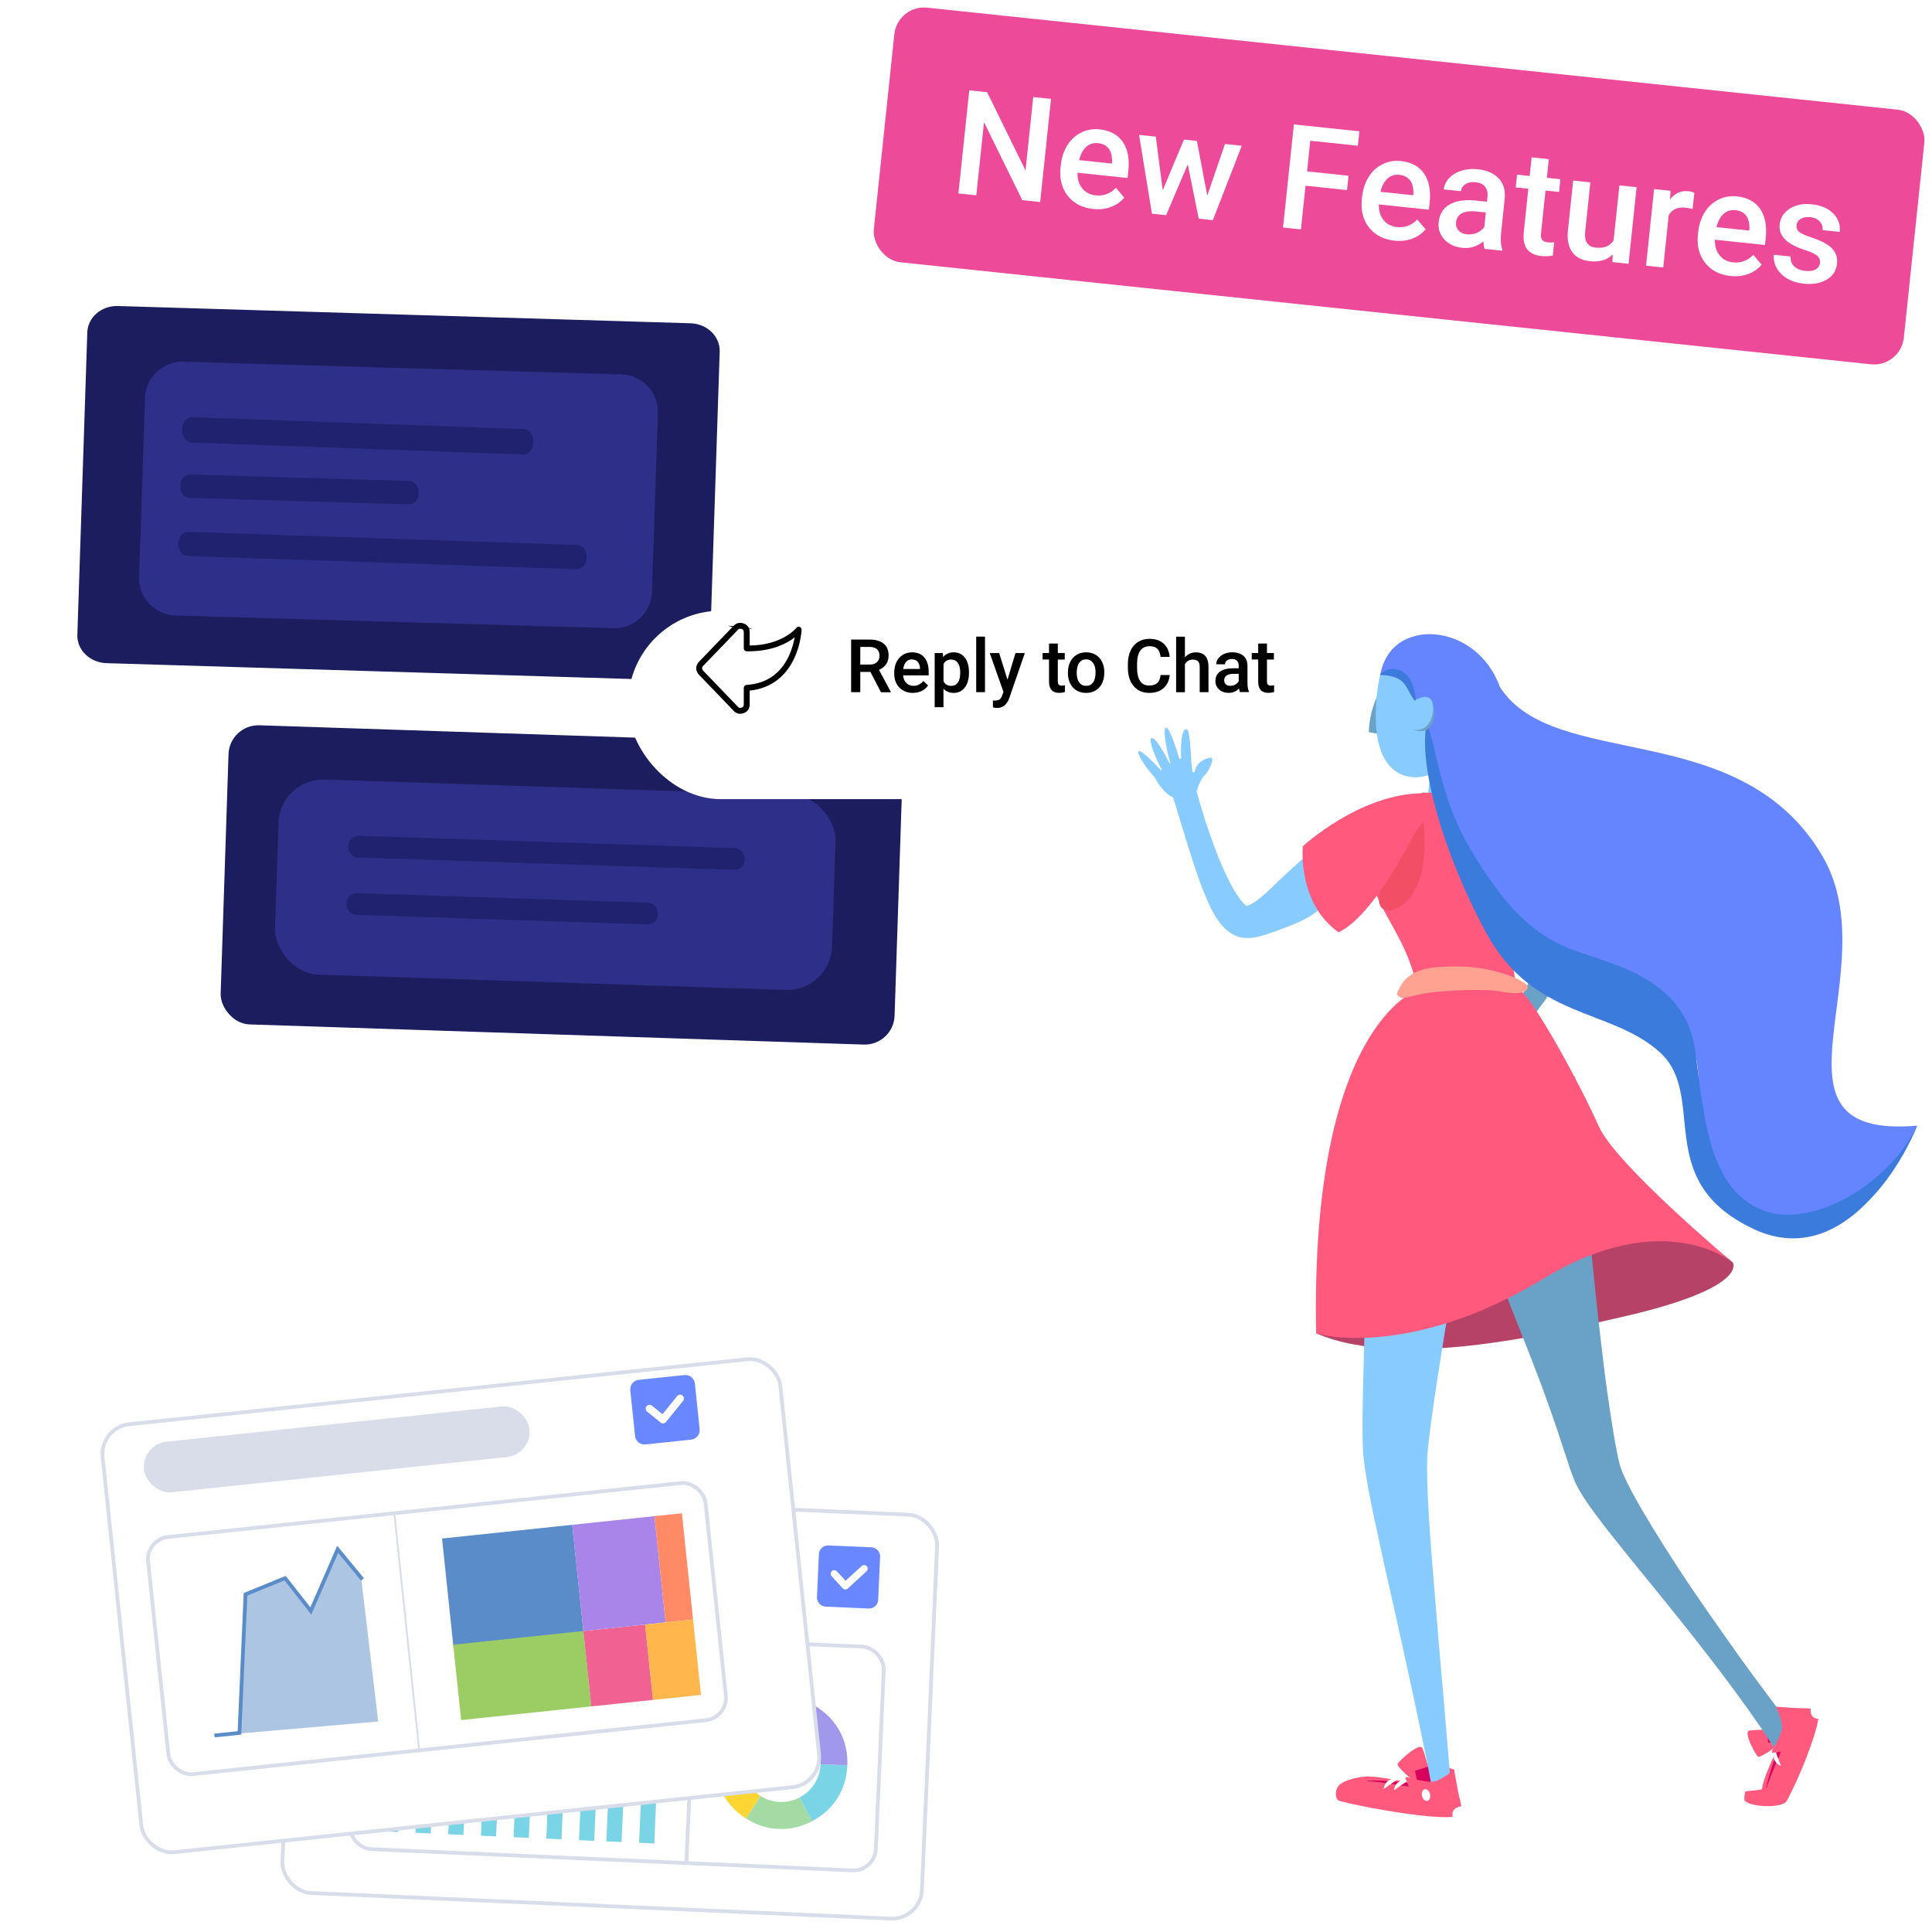 <?xml version="1.0" encoding="UTF-8"?>
<svg id="Layer_2" data-name="Layer 2" xmlns="http://www.w3.org/2000/svg" xmlns:xlink="http://www.w3.org/1999/xlink" viewBox="0 0 517 517">
  <defs>
    <style>
      .cls-1, .cls-2, .cls-3, .cls-4, .cls-5 {
        fill: #fff;
      }

      .cls-6 {
        fill: #6988ff;
        fill-rule: evenodd;
        stroke: #6988ff;
        stroke-linejoin: round;
      }

      .cls-7 {
        fill: #6aa2c7;
      }

      .cls-8 {
        fill: #a985e9;
      }

      .cls-9 {
        fill: #ff8a65;
      }

      .cls-10, .cls-11 {
        fill: #5a8cc9;
      }

      .cls-12 {
        fill: #ffd533;
      }

      .cls-2 {
        stroke-width: .5px;
      }

      .cls-2, .cls-3, .cls-13, .cls-14, .cls-5 {
        stroke-miterlimit: 10;
      }

      .cls-2, .cls-3, .cls-5 {
        stroke: #d8dde9;
      }

      .cls-15 {
        fill: #f24f66;
      }

      .cls-16 {
        fill: #a198eb;
      }

      .cls-3 {
        filter: url(#drop-shadow-1);
      }

      .cls-13 {
        fill: none;
        stroke: #5a8cc9;
      }

      .cls-17 {
        fill: #ff5a7e;
      }

      .cls-18 {
        fill: #8cf;
      }

      .cls-19 {
        fill: #79d4e5;
      }

      .cls-20 {
        fill: #d8dde9;
      }

      .cls-21 {
        fill: #1c1d5f;
      }

      .cls-4 {
        filter: url(#drop-shadow-2);
      }

      .cls-22 {
        fill: #6485ff;
      }

      .cls-11 {
        opacity: .5;
      }

      .cls-23 {
        fill: #ed4a99;
      }

      .cls-14 {
        stroke: #000;
        stroke-width: .75px;
      }

      .cls-24 {
        fill: #a4dba5;
      }

      .cls-25 {
        fill: #b64367;
      }

      .cls-26 {
        fill: #d7005d;
      }

      .cls-27 {
        fill: #20226f;
      }

      .cls-28 {
        fill: #ffa291;
      }

      .cls-29 {
        fill: #ffb74d;
      }

      .cls-30 {
        fill: #f06292;
      }

      .cls-31 {
        fill: #2e2f88;
      }

      .cls-32 {
        fill: #9ccc64;
      }

      .cls-33 {
        fill: #ff8b68;
      }

      .cls-34 {
        fill: #3b7bdb;
      }

      .cls-35 {
        fill: #997a5d;
      }
    </style>
    <filter id="drop-shadow-1" filterUnits="userSpaceOnUse">
      <feOffset dx="7" dy="7"/>
      <feGaussianBlur result="blur" stdDeviation="15"/>
      <feFlood flood-color="#3d498a" flood-opacity=".2"/>
      <feComposite in2="blur" operator="in"/>
      <feComposite in="SourceGraphic"/>
    </filter>
    <filter id="drop-shadow-2" filterUnits="userSpaceOnUse">
      <feOffset dx="0" dy="10"/>
      <feGaussianBlur result="blur-2" stdDeviation="13"/>
      <feFlood flood-color="#3d498a" flood-opacity=".16"/>
      <feComposite in2="blur-2" operator="in"/>
      <feComposite in="SourceGraphic"/>
    </filter>
  </defs>
  <g>
    <rect id="bg" class="cls-5" x="77.5" y="401.87" width="171.3" height="108.18" rx="8" ry="8" transform="translate(20.31 -6.77) rotate(2.53)"/>
    <g>
      <g>
        <path class="cls-6" d="m221.64,414.05l11.53.51c1.06.05,1.88.95,1.84,2.01h0s-.51,11.53-.51,11.53c-.05,1.06-.95,1.88-2.01,1.84h0l-11.53-.51c-1.06-.05-1.88-.95-1.84-2.01h0l.51-11.53c.05-1.06.95-1.88,2.01-1.84h0Z"/>
        <path class="cls-1" d="m230.6,419.05c.4-.35,1.01-.31,1.36.09.34.39.31.97-.06,1.33l-5.04,4.61c-.39.36-1,.33-1.36-.06l-2.97-3.24c-.35-.4-.31-1.01.09-1.36.39-.34.97-.31,1.33.06l2.32,2.53,4.33-3.96h0Z"/>
      </g>
      <rect class="cls-20" x="95.26" y="413.21" width="97.44" height="12.8" rx="6.4" ry="6.4" transform="translate(18.69 -5.95) rotate(2.53)"/>
    </g>
    <g>
      <g id="thumbnail">
        <rect class="cls-5" x="94.55" y="437.78" width="140.92" height="59.93" rx="6" ry="6" transform="translate(20.84 -6.84) rotate(2.53)"/>
        <line class="cls-5" x1="186.31" y1="439.05" x2="183.65" y2="499.04"/>
      </g>
      <g>
        <g>
          <rect class="cls-19" x="102.9" y="471.09" width="4.07" height="19.05" transform="translate(21.63 -4.22) rotate(2.57)"/>
          <rect class="cls-19" x="112.01" y="455.52" width="4.07" height="35.03" transform="translate(21.29 -4.63) rotate(2.57)"/>
          <rect class="cls-19" x="120.95" y="447.58" width="4.07" height="43.36" transform="translate(21.14 -5.04) rotate(2.57)"/>
          <rect class="cls-19" x="129.33" y="464.16" width="4.07" height="27.17" transform="translate(21.52 -5.4) rotate(2.57)"/>
          <rect class="cls-19" x="137.9" y="472.66" width="4.07" height="19.05" transform="translate(21.73 -5.78) rotate(2.57)"/>
          <rect class="cls-19" x="146.73" y="469.3" width="4.07" height="22.81" transform="translate(21.67 -6.18) rotate(2.57)"/>
          <rect class="cls-19" x="156.11" y="441.68" width="4.07" height="50.84" transform="translate(21.07 -6.61) rotate(2.57)"/>
          <rect class="cls-19" x="163.09" y="456.95" width="4.07" height="35.89" transform="translate(21.43 -6.92) rotate(2.57)"/>
          <rect class="cls-19" x="171.39" y="477.45" width="4.07" height="15.77" transform="translate(21.91 -7.28) rotate(2.57)"/>
        </g>
        <g>
          <g>
            <path class="cls-35" d="m209.09,471.7l-8.23-15.64c5.75-3.03,12.16-2.78,17.66.69l-9.43,14.95Z"/>
            <path class="cls-33" d="m209.09,471.7l-17.66-.69c.25-6.5,3.68-11.92,9.43-14.95l8.23,15.64Z"/>
            <path class="cls-12" d="m209.09,471.7l-9.43,14.95c-5.5-3.47-8.49-9.14-8.23-15.64l17.66.69Z"/>
            <path class="cls-24" d="m209.09,471.7l8.23,15.64c-5.75,3.03-12.16,2.78-17.66-.69l9.43-14.95Z"/>
            <path class="cls-19" d="m209.09,471.7l17.66.69c-.25,6.5-3.68,11.92-9.43,14.95l-8.23-15.64Z"/>
            <path class="cls-16" d="m209.09,471.7l9.43-14.95c5.5,3.47,8.49,9.14,8.23,15.64l-17.66-.69Z"/>
          </g>
          <circle class="cls-1" cx="209.09" cy="471.7" r="10.51"/>
        </g>
      </g>
    </g>
  </g>
  <g>
    <g>
      <rect id="bg-2" data-name="bg" class="cls-3" x="24.45" y="365.88" width="182.35" height="115.15" rx="8" ry="8" transform="translate(-43.63 14.41) rotate(-6)"/>
      <g id="thumbnail-2" data-name="thumbnail">
        <rect class="cls-5" x="41.92" y="403.91" width="150" height="63.8" rx="6" ry="6" transform="translate(-44.91 14.61) rotate(-6)"/>
        <g>
          <polygon class="cls-11" points="57.08 464.49 63.78 463.78 65.4 426.7 75.99 422.38 82.88 431.16 90.06 414.67 96.7 422.72 101.21 460.67 57.08 464.49"/>
          <polyline class="cls-13" points="57.38 464.42 64.08 463.72 65.7 426.63 76.29 422.31 83.18 431.09 90.36 414.6 97 422.65"/>
        </g>
        <line class="cls-2" x1="105.56" y1="405.31" x2="112.24" y2="468.89"/>
        <g>
          <rect class="cls-10" x="119.73" y="409.79" width="35.04" height="29.51" transform="translate(-43.62 16.67) rotate(-6)"/>
          <rect class="cls-32" x="122.24" y="438.24" width="35.04" height="20.28" transform="translate(-46.1 17.06) rotate(-6)"/>
          <rect class="cls-30" x="157.13" y="435.54" width="16.6" height="20.28" transform="translate(-45.68 19.73) rotate(-6)"/>
          <rect class="cls-8" x="154.56" y="406.8" width="22.13" height="28.58" transform="translate(-43.11 19.62) rotate(-6)"/>
          <rect class="cls-9" x="176.61" y="405.26" width="7.38" height="28.58" transform="translate(-42.87 21.14) rotate(-6)"/>
          <rect class="cls-29" x="173.65" y="434" width="12.91" height="20.28" transform="translate(-45.44 21.26) rotate(-6)"/>
        </g>
      </g>
      <g>
        <g>
          <path class="cls-6" d="m170.98,369.74l12.22-1.28c1.12-.12,2.13.7,2.25,1.82h0s1.28,12.22,1.28,12.22c.12,1.12-.7,2.13-1.82,2.25h0l-12.22,1.28c-1.12.12-2.13-.7-2.25-1.82h0l-1.28-12.22c-.12-1.12.7-2.13,1.82-2.25h0Z"/>
          <path class="cls-1" d="m181.21,373.58c.37-.43,1.01-.49,1.44-.12.42.35.48.98.15,1.41l-4.58,5.65c-.36.44-1,.51-1.44.15l-3.63-2.94c-.43-.37-.49-1.01-.12-1.44.35-.42.98-.48,1.41-.15l2.84,2.3,3.93-4.86h0Z"/>
        </g>
        <rect class="cls-20" x="38.25" y="381.04" width="103.73" height="13.62" rx="6.81" ry="6.81" transform="translate(-40.05 11.54) rotate(-6)"/>
      </g>
    </g>
    <g id="pin_icon" data-name="pin icon">
      <g>
        <path class="cls-1" d="m215.8,339.17c-.19.04-.39.02-.58-.08l-20.75-10.5c-.44-.22-.61-.75-.39-1.19l2.43-4.81c.81-1.6,2.77-2.24,4.36-1.43l.57.29c2.82-2.55,6.36-6.17,8.09-9.6.19-.39.42-.89.65-1.4-1.33-.9-1.82-2.68-1.08-4.16l1.36-2.69c.81-1.6,2.77-2.24,4.36-1.44l9.63,4.88c.77.39,1.34,1.05,1.61,1.87.27.83.21,1.71-.19,2.49l-1.36,2.69c-.75,1.48-2.48,2.14-3.99,1.6-.28.48-.55.97-.74,1.35-1.74,3.44-2.56,8.42-2.94,12.2l.57.29c1.59.81,2.23,2.77,1.43,4.36l-2.43,4.8c-.13.25-.35.41-.61.47Zm-19.74-11.75l19.17,9.7,2.03-4.01c.37-.73.08-1.62-.65-1.99l-1.11-.56c-.32-.16-.52-.51-.48-.87.37-3.99,1.23-9.57,3.19-13.43.3-.6.77-1.42,1.2-2.15.12-.21.33-.36.56-.41,0,0,.01,0,.02,0,.23-.05.47,0,.66.12l.3.15c.71.36,1.62.06,1.98-.66l1.36-2.69c.18-.36.21-.76.09-1.14-.12-.37-.38-.68-.72-.85l-9.63-4.88c-.71-.36-1.62-.06-1.98.66l-1.36,2.69c-.37.73-.08,1.62.64,1.99l.39.19c.41.21.59.71.41,1.13-.33.78-.71,1.64-1.01,2.24-1.96,3.86-5.94,7.85-8.94,10.52-.27.24-.66.29-.99.13l-1.11-.56c-.73-.37-1.62-.07-1.99.65l-2.03,4.02Z"/>
        <path class="cls-1" d="m200.18,344.3c-.19.04-.39.02-.58-.08-.44-.22-.61-.75-.39-1.19l5.25-10.37c.22-.44.75-.61,1.19-.39.25.12.41.35.47.6.04.19.02.4-.08.58l-5.25,10.37c-.13.25-.35.41-.61.47Z"/>
      </g>
    </g>
  </g>
  <g>
    <g>
      <path class="cls-21" d="m181.69,182.08l-153.23-4.62c-4.42-.15-7.89-3.54-7.76-7.58l2.66-80.94c.13-4.04,3.82-7.2,8.24-7.05l153.23,4.62c4.42.15,7.89,3.54,7.76,7.58l-2.66,80.94c-.13,4.04-3.82,7.2-8.24,7.05Z"/>
      <g>
        <path class="cls-31" d="m164.15,168.11l-117.26-3.4c-5.5-.18-9.85-4.83-9.67-10.32l1.58-47.92c.18-5.5,4.83-9.85,10.32-9.67l117.26,3.4c5.5.18,9.85,4.83,9.67,10.32l-1.58,47.92c-.18,5.5-4.83,9.85-10.32,9.67Z"/>
        <path class="cls-27" d="m139.97,121.62l-88.65-3.2c-1.46-.06-2.61-1.5-2.57-3.2l.02-.6c.05-1.7,1.28-3.05,2.74-2.99l88.65,3.2c1.46.06,2.61,1.5,2.57,3.2l-.02.6c-.05,1.7-1.28,3.05-2.74,2.99Z"/>
        <path class="cls-27" d="m109.26,134.97l-58.44-1.73c-1.46-.05-2.61-1.38-2.57-2.95l.02-.55c.05-1.57,1.28-2.81,2.74-2.76l58.44,1.73c1.46.05,2.61,1.38,2.57,2.95l-.02.55c-.05,1.57-1.28,2.81-2.74,2.76Z"/>
        <path class="cls-27" d="m154.23,152.32l-103.92-3.52c-1.46-.05-2.61-1.43-2.57-3.05l.02-.57c.05-1.62,1.28-2.91,2.74-2.86l103.92,3.52c1.46.05,2.61,1.43,2.57,3.05l-.02.57c-.05,1.62-1.28,2.91-2.74,2.86Z"/>
      </g>
    </g>
    <g>
      <rect class="cls-21" x="60.04" y="196.77" width="180.44" height="80.09" rx="8" ry="8" transform="translate(7.86 -4.81) rotate(1.88)"/>
      <g>
        <rect class="cls-31" x="74" y="210.65" width="149.15" height="52.22" rx="12" ry="12" transform="translate(7.86 -4.75) rotate(1.88)"/>
        <rect class="cls-27" x="93.16" y="225.3" width="106.1" height="5.82" rx="2.66" ry="2.66" transform="translate(7.58 -4.68) rotate(1.88)"/>
        <rect class="cls-27" x="92.67" y="240.28" width="83.37" height="5.82" rx="2.66" ry="2.66" transform="translate(8.06 -4.28) rotate(1.88)"/>
      </g>
    </g>
    <g>
      <path class="cls-1" d="m371.78,148.38c-.06,0-.13,0-.19-.02-.26-.05-.49-.2-.64-.42l-3.19-4.76-10.25-2.02c-1.72-.34-2.84-2.01-2.5-3.73l4.2-21.32c.34-1.72,2.01-2.83,3.73-2.5l29.85,5.88c1.71.34,2.83,2.01,2.5,3.73l-4.2,21.32c-.34,1.72-2.01,2.83-3.73,2.5l-10.25-2.02-4.76,3.19c-.17.11-.36.17-.56.17Zm-9.47-32.83c-.55,0-1.04.39-1.15.95l-4.2,21.32c-.13.63.29,1.25.92,1.38l10.66,2.1c.26.05.49.2.64.42l2.87,4.27,4.27-2.87c.22-.15.49-.21.75-.15l10.66,2.1c.63.12,1.25-.29,1.38-.92l4.2-21.32c.12-.63-.29-1.25-.92-1.38h0l-29.85-5.88c-.08-.02-.15-.02-.23-.02Zm16.31,18.67c-.06,0-.13,0-.19-.02l-14.57-2.87c-.48-.09-.81-.51-.81-.98,0-.06,0-.13.02-.19.11-.54.63-.9,1.17-.79l14.57,2.87c.48.09.81.51.81.98,0,.06,0,.13-.02.19-.09.48-.51.81-.98.81Zm8.01-5.07c-.06,0-.13,0-.19-.02l-21.32-4.2c-.48-.09-.81-.51-.81-.98,0-.06,0-.13.02-.19.11-.54.63-.9,1.17-.79l21.32,4.2c.48.09.81.51.81.98,0,.06,0,.13-.02.19-.09.48-.51.81-.98.81Z"/>
      <g id="reply">
        <rect class="cls-4" x="168.11" y="153.43" width="198.56" height="50.42" rx="24.79" ry="24.79"/>
        <g id="Icon_System_Forward" data-name="Icon/System/Forward">
          <g id="Fill_1" data-name="Fill 1">
            <path class="cls-14" d="m198.06,190.64c-.52,0-.99-.2-1.37-.59-2.72-2.81-7.34-7.62-9.43-9.81-.76-.8-.76-2.04,0-2.83,2.09-2.17,6.67-6.95,9.38-9.74.62-.64,1.48-.8,2.36-.43.58.24,1.26.79,1.24,2.03-.01.98,0,1.96,0,2.96v.89h.08c9.21,0,13.04-4.82,13.08-4.87.11-.14.3-.19.46-.13.17.06.28.22.27.4,0,.15-.67,14.81-13.89,15.94v.9c0,1.03,0,2.06,0,3.09,0,1.18-.63,1.72-1.17,1.96-.35.16-.69.23-1.01.23Zm.01-22.78c-.32,0-.6.12-.84.38-2.7,2.79-7.3,7.57-9.38,9.74-.46.47-.46,1.22,0,1.7,2.09,2.18,6.71,6.99,9.42,9.8.37.38.86.45,1.45.18.48-.22.7-.59.69-1.21,0-1.04,0-2.07,0-3.1v-1.28c0-.22.17-.39.38-.41,5.38-.35,9.28-2.99,11.6-7.86,1.15-2.41,1.61-4.81,1.79-6.17-1.65,1.52-5.83,4.4-13.37,4.29-.23,0-.4-.19-.4-.41v-1.29c0-1.01,0-1.99,0-2.97,0-.65-.22-1.04-.74-1.26-.22-.09-.42-.13-.61-.13Z"/>
          </g>
        </g>
        <g>
          <path d="m232.94,179.81h-2.73v5.42h-2.45v-14.08h4.95c1.62,0,2.88.36,3.76,1.09.88.73,1.32,1.78,1.32,3.17,0,.94-.23,1.73-.68,2.37-.45.64-1.09,1.13-1.9,1.47l3.16,5.87v.13h-2.62l-2.82-5.42Zm-2.73-1.97h2.51c.83,0,1.47-.21,1.93-.62.46-.42.7-.99.7-1.71s-.21-1.34-.64-1.75c-.43-.41-1.07-.62-1.92-.64h-2.58v4.72Z"/>
          <path d="m244.31,185.42c-1.49,0-2.7-.47-3.62-1.41-.93-.94-1.39-2.19-1.39-3.75v-.29c0-1.04.2-1.98.6-2.8.4-.82.97-1.46,1.7-1.92s1.54-.69,2.44-.69c1.43,0,2.53.45,3.3,1.36.78.91,1.17,2.2,1.17,3.86v.95h-6.84c.07.86.36,1.55.87,2.05.51.5,1.14.75,1.91.75,1.08,0,1.95-.44,2.63-1.31l1.27,1.21c-.42.63-.98,1.11-1.68,1.46-.7.34-1.48.52-2.35.52Zm-.28-8.97c-.64,0-1.17.23-1.56.68-.4.45-.65,1.08-.76,1.89h4.48v-.17c-.05-.79-.26-1.38-.63-1.78s-.88-.6-1.53-.6Z"/>
          <path d="m259.29,180.1c0,1.62-.37,2.91-1.1,3.87-.74.96-1.72,1.45-2.96,1.45-1.15,0-2.07-.38-2.76-1.13v4.96h-2.35v-14.49h2.17l.1,1.06c.69-.84,1.63-1.26,2.81-1.26,1.28,0,2.28.48,3,1.43.73.95,1.09,2.27,1.09,3.96v.15Zm-2.34-.2c0-1.04-.21-1.87-.62-2.49-.42-.61-1.01-.92-1.78-.92-.96,0-1.65.4-2.07,1.19v4.64c.43.81,1.12,1.22,2.09,1.22.75,0,1.33-.3,1.76-.9s.63-1.52.63-2.74Z"/>
          <path d="m263.58,185.22h-2.35v-14.86h2.35v14.86Z"/>
          <path d="m269.61,181.86l2.13-7.1h2.5l-4.16,12.05c-.64,1.76-1.72,2.64-3.25,2.64-.34,0-.72-.06-1.13-.17v-1.83l.44.03c.59,0,1.04-.11,1.34-.32s.54-.58.71-1.09l.34-.9-3.68-10.41h2.53l2.21,7.1Z"/>
          <path d="m283.07,172.21v2.54h1.85v1.74h-1.85v5.84c0,.4.08.69.24.87.16.18.44.27.85.27.27,0,.54-.03.82-.1v1.82c-.54.15-1.05.22-1.55.22-1.81,0-2.71-1-2.71-2.99v-5.93h-1.72v-1.74h1.72v-2.54h2.35Z"/>
          <path d="m285.78,179.89c0-1.03.2-1.95.61-2.77s.98-1.45,1.71-1.9c.74-.44,1.58-.66,2.53-.66,1.41,0,2.56.45,3.44,1.36.88.91,1.36,2.12,1.43,3.62v.55c0,1.03-.19,1.95-.59,2.77-.4.81-.96,1.44-1.7,1.89-.74.44-1.59.67-2.56.67-1.48,0-2.66-.49-3.55-1.47-.89-.98-1.33-2.29-1.33-3.93v-.12Zm2.35.2c0,1.08.22,1.92.67,2.53.44.61,1.06.91,1.86.91s1.41-.31,1.85-.93c.44-.62.66-1.53.66-2.72,0-1.06-.23-1.9-.68-2.51s-1.07-.93-1.85-.93-1.38.3-1.83.91c-.45.61-.68,1.52-.68,2.73Z"/>
          <path d="m313.01,180.64c-.14,1.5-.7,2.67-1.66,3.52s-2.25,1.26-3.86,1.26c-1.12,0-2.11-.27-2.96-.8-.85-.53-1.51-1.29-1.98-2.27-.46-.98-.71-2.12-.73-3.41v-1.32c0-1.33.24-2.5.71-3.51.47-1.01,1.15-1.79,2.03-2.34.88-.55,1.9-.82,3.05-.82,1.55,0,2.8.42,3.75,1.26.95.84,1.5,2.03,1.65,3.57h-2.44c-.12-1.01-.41-1.74-.88-2.19-.47-.45-1.17-.67-2.08-.67-1.06,0-1.88.39-2.45,1.17-.57.78-.86,1.92-.88,3.42v1.25c0,1.52.27,2.69.82,3.49.54.8,1.34,1.2,2.39,1.2.96,0,1.68-.22,2.17-.65.48-.43.79-1.15.92-2.16h2.44Z"/>
          <path d="m317.09,175.9c.77-.89,1.74-1.33,2.91-1.33,2.23,0,3.36,1.27,3.39,3.82v6.84h-2.35v-6.75c0-.72-.16-1.23-.47-1.53-.31-.3-.77-.45-1.38-.45-.94,0-1.64.42-2.11,1.26v7.48h-2.35v-14.86h2.35v5.53Z"/>
          <path d="m331.83,185.22c-.1-.2-.19-.53-.27-.98-.75.78-1.66,1.17-2.75,1.17s-1.91-.3-2.57-.9c-.66-.6-1-1.34-1-2.22,0-1.12.42-1.97,1.24-2.57.83-.6,2.01-.89,3.55-.89h1.44v-.69c0-.54-.15-.97-.45-1.3s-.76-.49-1.38-.49c-.53,0-.97.13-1.32.4s-.51.61-.51,1.02h-2.35c0-.57.19-1.11.57-1.61s.9-.89,1.55-1.18c.65-.28,1.38-.43,2.19-.43,1.22,0,2.2.31,2.93.92.73.62,1.1,1.48,1.12,2.6v4.72c0,.94.13,1.69.4,2.25v.16h-2.4Zm-2.58-1.69c.46,0,.9-.11,1.31-.34.41-.23.72-.53.92-.91v-1.97h-1.27c-.87,0-1.52.15-1.96.45-.44.3-.66.73-.66,1.29,0,.45.15.81.45,1.08.3.27.7.4,1.2.4Z"/>
          <path d="m339.04,172.21v2.54h1.85v1.74h-1.85v5.84c0,.4.08.69.24.87.16.18.44.27.85.27.27,0,.54-.03.82-.1v1.82c-.54.15-1.05.22-1.55.22-1.81,0-2.71-1-2.71-2.99v-5.93h-1.72v-1.74h1.72v-2.54h2.35Z"/>
        </g>
      </g>
    </g>
  </g>
  <g>
    <path class="cls-7" d="m410.95,216.86l-.53-1.42c-.17-.44-.38-.88-.64-1.29-2.25-3.68-7.06-4.85-10.74-2.59-3.68,2.25-4.85,7.06-2.59,10.74l17.35,28.4c-.09.37-.18.75-.27,1.13-.18.59-.33,1.18-.52,1.78-.75,2.4-1.76,4.86-2.92,7.29-1.13,2.44-2.47,4.84-3.86,7.25l-2.2,3.56-2.35,3.51-.2.3c-.59.87-.45,2.07.36,2.79.88.79,2.24.71,3.02-.18l2.88-3.24,2.77-3.34c1.78-2.28,3.53-4.58,5.11-7.01,1.6-2.41,3.08-4.9,4.36-7.5.64-1.3,1.23-2.62,1.75-3.97.52-1.35.98-2.73,1.25-4.15h0s-12-32.05-12-32.05Z"/>
    <path class="cls-25" d="m360.48,344.49s-2.54,5.14-8.28,12.3c23.71,10.29,66.66-1.02,80.05-3.97,36.16-7.98,31.44-14.98,31.44-14.98,0,0-47.66-43.59-103.21,6.65Z"/>
    <path class="cls-17" d="m488.1,459.49c-.64,4.48-5.96,16.93-8.95,23.28-.79,1.68-4.98,2.66-5.62,2.52-2.54-.54-7.85-.18-6.54-5.8.09-.36,4.45-.35,4.5-.75.72-5.49,9.69-21.53,9.69-21.53,0,0,7.36-.71,6.93,2.29Z"/>
    <path class="cls-17" d="m475.04,467.58s-4.07,2.91-4.63,2.49c-.56-.42-4.06-6.71-2.26-6.98,1.8-.28,7.92-.45,8.37.87.45,1.32-1.48,3.63-1.48,3.63Z"/>
    <polygon class="cls-26" points="472.67 466.75 472.4 462.03 475.46 457.23 481.12 458.65 477.92 466.89 472.67 466.75"/>
    <path class="cls-17" d="m475.68,457.78l4.79,1.2-2.87,7.42-4.47-.12-.23-4.12,2.79-4.38m-.44-1.1l-3.33,5.22.29,5.32,6.04.16,3.51-9.06-6.52-1.64Z"/>
    <path class="cls-26" d="m472.58,478.47c.51-2.14,1.12-4.26,1.82-6.35.34-1.05.66-2.11,1.14-3.11.48-1,1.02-1.97,1.7-2.86l.08.04c-.26,1.09-.62,2.12-.99,3.15-.37,1.03-.86,2.01-1.29,3.02-.84,2.02-1.64,4.07-2.38,6.13l-.08-.02Z"/>
    <path class="cls-1" d="m475.05,468.5s-1.56,2.64,1.54,4.07l-1.54-4.07Z"/>
    <path class="cls-7" d="m396.91,291.58c-1.04,1.18-1.81,2.3-2.44,3.41-.33.56-.59,1.1-.86,1.65-.23.54-.48,1.09-.68,1.63-.8,2.15-1.21,4.25-1.33,6.3-.3,4.12,1.03,8,1.85,11.95,1.9,7.87,4.32,15.67,7.13,23.4,1.39,3.87,2.92,7.72,4.42,11.57l4.56,11.55c1.49,3.85,2.98,7.71,4.36,11.59l1.04,2.91,1,2.93,1.01,2.93.96,2.96,1,2.98,1,3.06.55,1.58c.18.52.43,1.14.64,1.71l.17.43.22.5.23.5.23.45c.3.61.61,1.13.91,1.66,1.22,2.06,2.47,3.81,3.74,5.53,1.28,1.7,2.51,3.37,3.79,5,5.13,6.47,10.24,12.73,15.34,19,5.08,6.27,10.07,12.59,14.93,19,2.43,3.2,4.81,6.44,7.15,9.72l3.46,4.96c.57.83,1.12,1.68,1.68,2.52.56.84,1.11,1.68,1.65,2.55l5.59-4.44-3.66-4.75-3.6-4.81c-2.38-3.22-4.79-6.42-7.12-9.68-4.65-6.52-9.25-13.07-13.74-19.68-4.43-6.64-8.75-13.37-12.72-20.16-.99-1.7-1.95-3.4-2.84-5.09-.9-1.69-1.75-3.39-2.4-4.98-.16-.39-.31-.78-.43-1.13l-.09-.27-.07-.23-.07-.24-.07-.3c-.1-.42-.21-.78-.3-1.23l-.29-1.35c-.37-1.85-.72-3.76-1.04-5.7-.65-3.87-1.23-7.81-1.78-11.75-.56-3.94-1.01-7.91-1.48-11.88-.95-7.94-1.78-15.9-2.58-23.88-.8-7.97-1.57-15.95-2.32-23.93l-1.1-11.98c-.36-3.99-.72-7.99-1.01-11.97l-24.58,3.46Z"/>
    <path class="cls-17" d="m484.09,457.29l-8.81-.56s1.78,3.9,1.61,5.7c-.17,1.85-2.73,6.19-2.73,6.19-.09.21.08.44.3.41l8.14-1.19s4.9-5.9,1.49-10.55Z"/>
    <path class="cls-1" d="m484.56,457.12s-.49,2.77,2.03,2.83c-.73,4.82-5.1,15.8-8.44,21.95-1.15,2.13-10.1,1.7-11.28-.14.15,1.02.53,3.9,6.7,4.04,1.38.03,4.25.24,6.12-3.25,3.93-7.28,8.06-18.94,8.51-22.67.29-2.42.82-2.82-3.65-2.77Z"/>
    <path class="cls-17" d="m389.58,487.65c-6.1.63-27.37-3.18-30.61-4.15-2.9-.87-4.65-6.9,6.29-8.1,4.37-.48,24.9,4.46,24.9,4.46,0,0,2.65,7.46-.57,7.79Z"/>
    <path class="cls-17" d="m377.78,476.18s-4.08-3.47-3.79-4.16c.29-.69,5.91-5.97,6.67-4.17.76,1.8,2.53,8.11,1.28,8.92-1.25.82-4.16-.59-4.16-.59Z"/>
    <polygon class="cls-26" points="379.25 479 378.02 473.5 382.86 472 388.65 473.93 388.64 480.17 379.25 479"/>
    <path class="cls-17" d="m382.87,471.46l-5.45,1.69,1.41,6.31,10.33,1.29v-7.2s-6.29-2.1-6.29-2.1Zm5.26,8.13l-8.45-1.06-1.04-4.68,4.23-1.31,5.28,1.76v5.29Z"/>
    <path class="cls-26" d="m365.83,476.46c2.36-.03,4.72.05,7.07.24,1.18.08,2.36.14,3.53.37,1.16.24,2.31.55,3.41,1.02l-.02.09c-1.2.02-2.37-.1-3.53-.21-1.16-.11-2.31-.37-3.47-.55-2.32-.34-4.65-.64-6.99-.87v-.09Z"/>
    <path class="cls-1" d="m370.23,478.76l3.83-2.65s-3.15-.93-3.83,2.65Z"/>
    <path class="cls-1" d="m373,479.09l3.83-2.65s-3.15-.93-3.83,2.65Z"/>
    <path class="cls-18" d="m366.25,282.03c.25,17.12.01,28.37-.36,45.37l-.29,12.75-.37,12.74c-.13,4.25-.18,8.51-.33,12.76-.12,4.26-.23,8.52-.28,12.82-.02,2.16-.03,4.31.01,6.55.01,1.1.06,2.28.12,3.47l.16,1.82.21,1.71c.31,2.25.67,4.4,1.07,6.53.4,2.13.82,4.24,1.26,6.33l2.68,12.5,2.79,12.42,2.76,12.39,2.69,12.39c1.74,8.27,3.51,16.53,5,24.85l4.94-1-.51-6.34-.55-6.33-1.06-12.66c-.77-8.42-1.49-16.84-2.14-25.24-.7-8.38-1.42-16.77-1.85-25.02-.11-2.06-.2-4.11-.26-6.12-.06-2.01-.08-4-.04-5.83l.05-1.34.1-1.14.11-1.23.07-.67.08-.7c.2-1.88.47-3.91.74-5.93,1.12-8.13,2.44-16.44,3.79-24.72l2.07-12.44,1.99-12.46,4.07-24.94c1.28-8.32,2.67-16.65,3.89-24.95l-32.63,1.63Z"/>
    <path class="cls-17" d="m390.83,482.91l-1.72-9.3s-3.59,2.87-5.5,3.16c-1.97.3-7.15-1.23-7.15-1.23-.24-.04-.44.19-.34.42l3.36,8.15s7.41,3.56,11.35-1.2Z"/>
    <path class="cls-1" d="m391.14,483.35s-3,.22-2.41,2.85c-7.48.71-30.01-3.83-30.68-4.47-.68-.65-1.06-2.63.54-4.33-1.02.43-4.17,4.22-.4,5.87,6.94,3.03,26.07,5.23,31.02,4.6,2.59-.33,3.15.12,1.93-4.52Z"/>
    <path class="cls-1" d="m382.67,480.12c.19.86-.13,1.67-.72,1.8-.59.13-1.22-.46-1.42-1.32-.19-.86.13-1.67.72-1.8.59-.13,1.22.46,1.42,1.32Z"/>
    <path class="cls-7" d="m366.29,195.9l3.09.6,1.36-14.4s-4.28,6.19-4.45,13.8Z"/>
    <path class="cls-18" d="m383.87,171.48s-14.88-7.18-15.7,18.41c-.66,20.41,11.43,18.78,14.55,17.32l-1.53,13.59c.48,1.6,6.34,6.14,6.92,3.27l2.32-25.33c7.89-18.21-6.56-27.25-6.56-27.25Z"/>
    <path class="cls-17" d="m379.37,264.9s-28.82,9.18-27.17,91.89c5.89,1.79,29.37,4.47,60.99-14.72,32.2-19.53,50.51-4.21,50.51-4.21,0,0-31.4-26.27-35.91-36.53-4.51-10.27-16.28-32.01-20.7-36.09-3.5-3.23-2.85-17.8,2.48-28.19,4.87-9.5,2.52-13.44,2.52-13.44,0,0,4.93-6.34-.44-8.56-5.92-2.46-31.09-2.96-31.09-2.96,0,0-15.5,18.18-13.27,24.75,3.06,8.99,9.44,15.07,12.07,28.06Z"/>
    <path class="cls-22" d="m369.36,180.59c2.74-15.76,25.77-14.18,31.99,3.21,14.55,22.83,64.22,7.77,86.28,45.19,18.03,30.59-18.85,76.04,25.42,72.24,0,0-14.7,38.6-42.14,25.66-27.44-12.94-8.52-40.66-21.71-52.42-13.19-11.76-37.94-8.5-50.56-31.74-12.61-23.24-14.89-40.36-17.6-54.49-6.06-2.08-2.16-7-11.69-7.66Z"/>
    <path class="cls-34" d="m469.17,328.83c-27.44-12.94-11.95-35.61-25.14-47.37-13.19-11.76-33.73-8.62-46.34-31.86-12.61-23.24-20.3-51.56-14.26-60.33-8.66.1-3.89-8.97-14.13-8.66,1.59-2.52,10.01-3.78,9.69,9.93,5.49,1.19,3.96,18.66,14.1,35.99,9.53,16.29,17.46,24.06,28.76,28.02,11.31,3.96,29.45,7.93,31.86,27.11,2.42,19.18,4.11,36.31,17.56,42.01,13.45,5.7,34.57-7.14,41.77-22.43,0,0-16.44,40.53-43.88,27.6Z"/>
    <path class="cls-7" d="m378.39,188.26l-.85,6.3c-.2.71,5.31,3.18,6.2-2.74.92-6.15-5.1-4.46-5.36-3.56Z"/>
    <path class="cls-18" d="m378.18,188.04l-.81,6.62c-.2.77,5.2,2.16,6.05-4.09.88-6.49-4.99-3.5-5.24-2.53Z"/>
    <path class="cls-28" d="m373.8,266.01c2.49-7.35,9.65-7.27,15.45-7.39,4.72-.1,9.46.7,13.93,2.19,1.53.51,8.68,3.13,4.19,4.71-2.08.73-6.24-.4-8.45-.51-4.34-.22-8.68-.07-13.02.27-9.3.72-10.7,3.06-12.1.73Z"/>
    <path class="cls-15" d="m372.3,230.49s-4.91,9.43-2.7,12.28c2.25,2.9,13.79-1.22,11.29-22.83l-8.59,10.54Z"/>
    <path class="cls-18" d="m361.72,218.14c-4.88,4.12-9.61,8.51-14.33,12.78-2.39,2.11-4.71,4.26-6.95,6.48-1.14,1.07-2.28,2.15-3.46,3.07-.58.47-1.19.89-1.78,1.24-.29.17-.58.34-.85.46-.27.12-.52.2-.66.24l-.09.04.09.03.08.03.05.02h0c-.08-.02-.27-.12-.46-.28-.41-.3-.87-.81-1.31-1.36-.88-1.11-1.69-2.43-2.44-3.79-.74-1.37-1.43-2.8-2.09-4.24-.66-1.45-1.29-2.92-1.85-4.42-1.16-2.99-2.22-6.03-3.24-9.08-.48-1.54-.93-3.08-1.38-4.63l-.66-2.33-.58-2.33-6.36,1.75c1.99,6.38,3.8,12.64,5.87,19.04,1.08,3.18,2.12,6.4,3.57,9.67.71,1.66,1.48,3.33,2.64,5.14.61.92,1.26,1.86,2.42,2.94.59.53,1.29,1.11,2.4,1.65l.22.1.38.15c.26.1.48.16.73.23.47.12.89.19,1.28.23.77.07,1.38.04,1.9-.01,1.05-.11,1.8-.28,2.47-.47.67-.18,1.25-.35,1.8-.54,1.09-.36,2.06-.7,3-1.04,1.86-.69,3.61-1.35,5.28-2.1,1.67-.74,3.21-1.61,4.61-2.62.35-.26.7-.51,1.03-.77l.99-.82,1.89-1.72c2.46-2.33,4.72-4.82,6.76-7.51,2.05-2.7,3.88-5.53,5.34-8.84l-6.32-6.42Z"/>
    <path class="cls-17" d="m348.63,226.46s15.31-14.16,32.22-14.19c1.28,0,.35,5.17.35,5.17,0,0-12.02,26.85-23.01,32.04-11.11-7.89-9.56-23.02-9.56-23.02Z"/>
    <path class="cls-18" d="m324,202.76c-2.16.11-4.09,2.07-4.19,3.44-.03.43-.33.51-.72.42l-.28-2.54c-.1-2.58-.44-8.82-1.25-8.95-1.47-.23-1.71,4.82-1.48,7.91-.09,0-.18-.01-.28-.02-.06,0-.14.01-.21.02-.98-3.23-2.67-8.37-3.52-8.34-1.07.05.14,6.35,1.13,9.48-.06.04-.13.09-.19.14-1.39-2.75-3.86-7.24-4.92-6.8-.9.37,1.42,6.08,2.84,8.46-.07.06-.15.13-.22.19-1.79-1.91-5.41-5.64-6.01-5.13-.69.59,2.57,5.28,4.23,6.89.32.61,2.93,5.4,5.77,5.59,1.03.07,3.57-.85,4.56-1.23.24.06.49.08.77.02,0,0,.99-3.6,2.32-4.84,1.17-1.1,2.86-4.77,1.64-4.71Z"/>
  </g>
  <g>
    <rect class="cls-23" x="235.82" y="15.51" width="277.15" height="68.51" rx="8" ry="8" transform="translate(7.25 -38.86) rotate(6)"/>
    <g>
      <path class="cls-1" d="m278.35,54.06l-4.79-.5-10.24-20.86-2.06,19.57-4.79-.5,2.9-27.59,4.79.5,10.27,20.94,2.06-19.65,4.76.5-2.9,27.59Z"/>
      <path class="cls-1" d="m292.55,55.93c-2.92-.31-5.19-1.47-6.8-3.5-1.62-2.03-2.27-4.57-1.95-7.63l.06-.57c.22-2.05.8-3.83,1.76-5.36.96-1.53,2.2-2.66,3.72-3.41,1.52-.75,3.16-1.03,4.92-.84,2.79.29,4.85,1.41,6.19,3.35,1.34,1.94,1.83,4.54,1.49,7.8l-.2,1.86-13.4-1.41c-.04,1.71.38,3.11,1.27,4.19.89,1.09,2.08,1.71,3.59,1.87,2.11.22,3.92-.45,5.42-2.02l2.23,2.63c-.95,1.14-2.15,1.97-3.59,2.5-1.44.53-3.01.71-4.72.53Zm1.3-17.62c-1.26-.13-2.33.2-3.2,1-.87.8-1.49,1.98-1.88,3.54l8.77.92.04-.34c.06-1.55-.23-2.76-.86-3.62-.64-.86-1.59-1.37-2.87-1.5Z"/>
      <path class="cls-1" d="m323.06,52.34l4.75-13.81,4.49.47-7.74,19.91-3.79-.4-2.92-14.54-5.8,13.62-3.79-.4-3.45-21.09,4.49.47,1.84,14.35,5.68-13.56,3.47.36,2.77,14.6Z"/>
      <path class="cls-1" d="m360.46,50.87l-11.1-1.17-1.23,11.69-4.79-.5,2.9-27.59,17.53,1.84-.41,3.86-12.73-1.34-.86,8.2,11.1,1.17-.4,3.83Z"/>
      <path class="cls-1" d="m373.19,64.41c-2.92-.31-5.19-1.47-6.81-3.5-1.62-2.03-2.27-4.57-1.95-7.63l.06-.57c.22-2.05.8-3.83,1.76-5.36.96-1.53,2.2-2.66,3.72-3.41,1.52-.75,3.16-1.03,4.92-.84,2.79.29,4.85,1.41,6.19,3.35,1.33,1.94,1.83,4.54,1.49,7.8l-.2,1.86-13.39-1.41c-.04,1.71.38,3.11,1.27,4.19.89,1.09,2.08,1.71,3.59,1.87,2.11.22,3.92-.45,5.42-2.02l2.23,2.63c-.95,1.14-2.15,1.97-3.59,2.5-1.44.53-3.01.71-4.72.53Zm1.3-17.62c-1.26-.13-2.33.2-3.2,1-.87.8-1.49,1.98-1.88,3.54l8.77.92.04-.34c.06-1.55-.23-2.76-.86-3.62-.64-.86-1.59-1.37-2.87-1.5Z"/>
      <path class="cls-1" d="m397.27,66.56c-.16-.41-.27-1.07-.33-1.97-1.63,1.37-3.5,1.95-5.62,1.73-2.06-.22-3.68-.98-4.85-2.29-1.18-1.31-1.67-2.83-1.49-4.56.23-2.19,1.22-3.78,2.96-4.77,1.75-1,4.13-1.34,7.15-1.02l2.82.3.14-1.34c.11-1.06-.1-1.94-.62-2.64-.53-.7-1.4-1.11-2.61-1.24-1.05-.11-1.94.06-2.66.52-.72.45-1.13,1.09-1.21,1.89l-4.6-.48c.12-1.12.6-2.14,1.45-3.04.85-.9,1.94-1.56,3.28-1.98,1.34-.42,2.8-.55,4.38-.38,2.4.25,4.25,1.06,5.55,2.41,1.3,1.36,1.85,3.13,1.66,5.32l-.97,9.25c-.19,1.84-.09,3.34.31,4.5l-.03.32-4.7-.49Zm-4.71-3.85c.91.09,1.79-.04,2.64-.39.85-.36,1.51-.89,2-1.59l.41-3.87-2.48-.26c-1.71-.18-3.02-.02-3.94.49-.92.5-1.44,1.3-1.55,2.38-.09.88.13,1.62.66,2.21.53.58,1.29.93,2.28,1.03Z"/>
      <path class="cls-1" d="m414.46,42.6l-.52,4.98,3.62.38-.36,3.41-3.62-.38-1.2,11.44c-.08.78.01,1.36.29,1.74.27.38.81.61,1.6.69.53.06,1.07.05,1.63-.02l-.37,3.56c-1.08.18-2.1.22-3.08.12-3.54-.37-5.1-2.51-4.69-6.41l1.22-11.61-3.37-.35.36-3.41,3.37.35.52-4.98,4.6.48Z"/>
      <path class="cls-1" d="m431.55,68.13c-1.52,1.45-3.52,2.04-6.01,1.78-2.22-.23-3.84-1.06-4.84-2.48-1.01-1.42-1.38-3.36-1.12-5.83l1.4-13.28,4.6.48-1.39,13.22c-.27,2.6.67,4.02,2.83,4.24,2.24.24,3.83-.41,4.78-1.93l1.55-14.72,4.6.48-2.15,20.5-4.34-.46.1-2.02Z"/>
      <path class="cls-1" d="m452.93,55.93c-.6-.17-1.22-.28-1.86-.35-2.11-.22-3.62.44-4.52,1.98l-1.47,14.02-4.6-.48,2.15-20.5,4.4.46-.13,2.3c1.3-1.66,2.93-2.39,4.9-2.19.66.07,1.19.22,1.6.44l-.47,4.32Z"/>
      <path class="cls-1" d="m463.11,73.86c-2.92-.31-5.19-1.47-6.8-3.5-1.62-2.03-2.27-4.57-1.95-7.63l.06-.57c.22-2.05.8-3.83,1.76-5.36.96-1.53,2.2-2.66,3.72-3.41,1.52-.75,3.16-1.03,4.92-.84,2.79.29,4.85,1.41,6.19,3.35,1.34,1.94,1.83,4.54,1.49,7.8l-.2,1.86-13.4-1.41c-.04,1.71.38,3.11,1.27,4.19.89,1.09,2.08,1.71,3.59,1.87,2.11.22,3.92-.45,5.42-2.02l2.23,2.63c-.95,1.14-2.15,1.98-3.59,2.5-1.44.53-3.01.71-4.72.53Zm1.3-17.62c-1.26-.13-2.33.2-3.2,1-.87.8-1.49,1.98-1.88,3.54l8.77.92.04-.34c.06-1.55-.23-2.76-.86-3.63-.64-.86-1.59-1.36-2.87-1.5Z"/>
      <path class="cls-1" d="m487.02,70.36c.09-.82-.19-1.48-.82-1.98-.63-.5-1.71-1-3.24-1.49-1.53-.49-2.8-1.05-3.79-1.66-2.18-1.35-3.16-3.08-2.94-5.19.19-1.77,1.09-3.17,2.7-4.2,1.61-1.03,3.57-1.43,5.87-1.18,2.45.26,4.37,1.07,5.75,2.44,1.38,1.37,1.97,3.02,1.77,4.96l-4.6-.48c.09-.88-.16-1.65-.75-2.31-.6-.66-1.44-1.04-2.52-1.16-1.01-.11-1.86.04-2.55.44-.69.4-1.07.99-1.15,1.77-.07.71.16,1.29.72,1.74.55.45,1.71.98,3.47,1.56,1.77.59,3.13,1.21,4.11,1.87.97.66,1.67,1.4,2.08,2.22.42.82.57,1.78.45,2.88-.19,1.84-1.12,3.26-2.76,4.24-1.65.98-3.71,1.34-6.19,1.08-1.68-.18-3.14-.64-4.39-1.38-1.25-.74-2.19-1.69-2.81-2.82-.62-1.14-.87-2.32-.74-3.54l4.47.47c-.05,1.09.27,1.97.97,2.64.7.67,1.67,1.07,2.92,1.2,1.21.13,2.16,0,2.84-.4.68-.39,1.06-.96,1.14-1.71Z"/>
    </g>
  </g>
</svg>